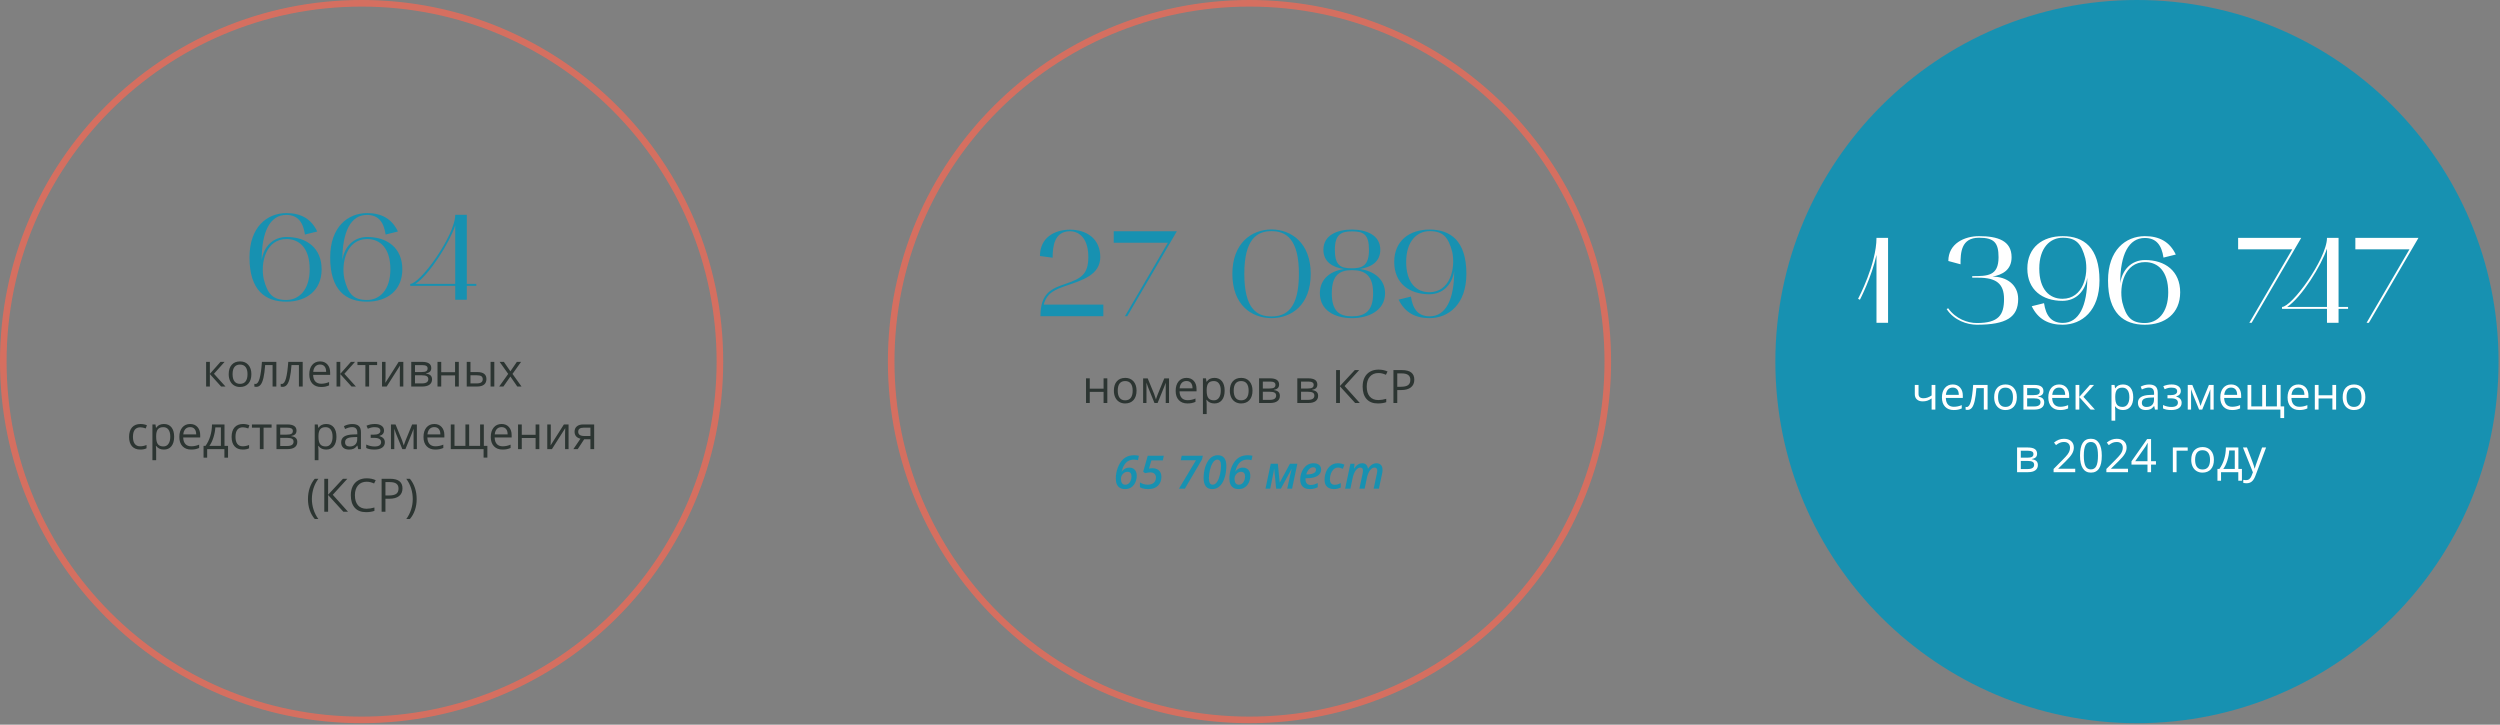 <?xml version="1.0" encoding="UTF-8"?> <svg xmlns="http://www.w3.org/2000/svg" width="759" height="220" viewBox="0 0 759 220" fill="none"><rect x="0" y="0" width="759" height="220" fill="#808080" stroke="none"/><circle cx="109.782" cy="109.782" r="108.782" stroke="#D56F60" stroke-width="2"></circle><path d="M86.917 91.592C80.553 91.592 75.743 88.151 75.743 78.161C75.743 68.911 81.071 64.73 86.917 64.693C91.32 64.693 94.465 66.395 96.315 70.28L92.578 71.205C92.023 67.431 90.395 65.248 86.917 65.248C82.033 65.248 79.443 70.243 79.443 78.975C80.035 74.979 82.773 71.945 86.991 71.945C93.059 71.945 97.647 75.275 97.647 81.75C97.647 88.225 92.985 91.592 86.917 91.592ZM86.991 72.574C80.775 72.574 78.999 79.678 80.072 84.747C81.219 89.261 82.847 91.074 86.917 91.074C90.728 91.074 94.021 88.077 94.021 81.75C94.021 75.349 90.913 72.574 86.991 72.574ZM111.415 91.592C105.051 91.592 100.241 88.151 100.241 78.161C100.241 68.911 105.569 64.73 111.415 64.693C115.818 64.693 118.963 66.395 120.813 70.28L117.076 71.205C116.521 67.431 114.893 65.248 111.415 65.248C106.531 65.248 103.941 70.243 103.941 78.975C104.533 74.979 107.271 71.945 111.489 71.945C117.557 71.945 122.145 75.275 122.145 81.75C122.145 88.225 117.483 91.592 111.415 91.592ZM111.489 72.574C105.273 72.574 103.497 79.678 104.57 84.747C105.717 89.261 107.345 91.074 111.415 91.074C115.226 91.074 118.519 88.077 118.519 81.75C118.519 75.349 115.411 72.574 111.489 72.574ZM138.207 86.782H124.554V86.19C125.96 86.19 129.327 82.749 132.509 78.05C135.247 74.017 138.207 68.504 138.207 65.211H141.722V86.19H144.608V86.782H141.722V91H138.207V86.782ZM126.108 86.19H138.207V68.467C136.542 73.499 130.548 83.23 126.108 86.19Z" fill="#1791B1"></path><path d="M66.947 109.86H68.191L64.958 113.477L68.458 117.353H67.132L63.714 113.559V117.353H62.579V109.86H63.714V113.504L66.947 109.86ZM76.319 113.6C76.319 114.821 76.012 115.776 75.397 116.464C74.781 117.147 73.931 117.489 72.847 117.489C72.177 117.489 71.582 117.332 71.062 117.018C70.543 116.703 70.142 116.252 69.859 115.664C69.577 115.076 69.436 114.388 69.436 113.6C69.436 112.378 69.741 111.428 70.352 110.749C70.962 110.065 71.81 109.724 72.894 109.724C73.943 109.724 74.774 110.072 75.39 110.77C76.009 111.467 76.319 112.41 76.319 113.6ZM70.611 113.6C70.611 114.557 70.803 115.286 71.186 115.787C71.568 116.288 72.131 116.539 72.874 116.539C73.617 116.539 74.18 116.291 74.562 115.794C74.95 115.293 75.144 114.561 75.144 113.6C75.144 112.647 74.95 111.925 74.562 111.433C74.18 110.936 73.612 110.688 72.86 110.688C72.118 110.688 71.557 110.931 71.179 111.419C70.8 111.907 70.611 112.633 70.611 113.6ZM83.9 117.353H82.752V110.831H80.503C80.38 112.453 80.209 113.741 79.99 114.693C79.772 115.646 79.487 116.343 79.136 116.785C78.789 117.227 78.347 117.448 77.81 117.448C77.564 117.448 77.368 117.421 77.222 117.366V116.525C77.322 116.553 77.436 116.566 77.564 116.566C78.088 116.566 78.505 116.013 78.814 114.905C79.124 113.798 79.359 112.116 79.519 109.86H83.9V117.353ZM91.898 117.353H90.75V110.831H88.501C88.378 112.453 88.207 113.741 87.988 114.693C87.769 115.646 87.485 116.343 87.134 116.785C86.787 117.227 86.345 117.448 85.808 117.448C85.561 117.448 85.366 117.421 85.22 117.366V116.525C85.32 116.553 85.434 116.566 85.561 116.566C86.086 116.566 86.503 116.013 86.812 114.905C87.122 113.798 87.357 112.116 87.517 109.86H91.898V117.353ZM97.477 117.489C96.369 117.489 95.494 117.152 94.852 116.478C94.213 115.803 93.894 114.867 93.894 113.668C93.894 112.46 94.191 111.501 94.783 110.79C95.38 110.079 96.18 109.724 97.183 109.724C98.121 109.724 98.864 110.034 99.411 110.653C99.958 111.269 100.231 112.082 100.231 113.094V113.812H95.07C95.093 114.691 95.314 115.359 95.733 115.814C96.157 116.27 96.752 116.498 97.518 116.498C98.324 116.498 99.122 116.329 99.91 115.992V117.004C99.509 117.177 99.129 117.3 98.769 117.373C98.413 117.451 97.982 117.489 97.477 117.489ZM97.169 110.674C96.567 110.674 96.087 110.87 95.727 111.262C95.371 111.654 95.162 112.196 95.098 112.889H99.015C99.015 112.173 98.855 111.626 98.536 111.248C98.217 110.865 97.761 110.674 97.169 110.674ZM106.541 109.86H107.785L104.552 113.477L108.052 117.353H106.726L103.308 113.559V117.353H102.173V109.86H103.308V113.504L106.541 109.86ZM114.498 110.831H112.064V117.353H110.93V110.831H108.523V109.86H114.498V110.831ZM117.048 109.86V114.611L117 115.855L116.979 116.245L121.033 109.86H122.448V117.353H121.389V112.772L121.409 111.87L121.443 110.981L117.396 117.353H115.981V109.86H117.048ZM130.932 111.74C130.932 112.228 130.79 112.599 130.508 112.854C130.23 113.105 129.838 113.274 129.332 113.36V113.422C129.97 113.508 130.435 113.695 130.727 113.982C131.023 114.27 131.171 114.666 131.171 115.172C131.171 115.869 130.913 116.407 130.398 116.785C129.888 117.163 129.141 117.353 128.156 117.353H124.854V109.86H128.143C130.002 109.86 130.932 110.487 130.932 111.74ZM130.036 115.097C130.036 114.691 129.881 114.397 129.571 114.215C129.266 114.028 128.758 113.935 128.047 113.935H125.989V116.402H128.074C129.382 116.402 130.036 115.967 130.036 115.097ZM129.824 111.85C129.824 111.485 129.683 111.228 129.4 111.077C129.122 110.922 128.699 110.845 128.129 110.845H125.989V112.957H127.91C128.612 112.957 129.106 112.87 129.394 112.697C129.681 112.524 129.824 112.242 129.824 111.85ZM133.96 109.86V112.998H138.157V109.86H139.292V117.353H138.157V113.976H133.96V117.353H132.825V109.86H133.96ZM142.833 112.957H144.877C145.829 112.957 146.534 113.135 146.989 113.49C147.45 113.841 147.68 114.368 147.68 115.069C147.68 115.821 147.436 116.391 146.948 116.778C146.465 117.161 145.752 117.353 144.809 117.353H141.698V109.86H142.833V112.957ZM150.072 117.353H148.938V109.86H150.072V117.353ZM142.833 113.935V116.402H144.754C145.957 116.402 146.559 115.981 146.559 115.138C146.559 114.718 146.42 114.413 146.142 114.222C145.864 114.03 145.39 113.935 144.72 113.935H142.833ZM154.29 113.518L151.686 109.86H152.978L154.953 112.731L156.922 109.86H158.2L155.596 113.518L158.337 117.353H157.052L154.953 114.317L152.834 117.353H151.549L154.29 113.518ZM42.598 136.489C41.513 136.489 40.672 136.157 40.075 135.491C39.483 134.821 39.187 133.876 39.187 132.654C39.187 131.401 39.487 130.433 40.089 129.749C40.695 129.065 41.556 128.724 42.673 128.724C43.033 128.724 43.393 128.762 43.753 128.84C44.113 128.917 44.395 129.008 44.601 129.113L44.252 130.077C44.001 129.977 43.728 129.895 43.432 129.831C43.135 129.763 42.873 129.729 42.645 129.729C41.123 129.729 40.362 130.699 40.362 132.641C40.362 133.561 40.547 134.268 40.916 134.76C41.29 135.252 41.841 135.498 42.57 135.498C43.195 135.498 43.835 135.364 44.491 135.095V136.1C43.99 136.359 43.359 136.489 42.598 136.489ZM49.762 136.489C49.274 136.489 48.828 136.4 48.422 136.223C48.021 136.04 47.684 135.762 47.41 135.389H47.328C47.383 135.826 47.41 136.241 47.41 136.633V139.716H46.275V128.86H47.198L47.355 129.886H47.41C47.702 129.476 48.041 129.179 48.429 128.997C48.816 128.815 49.26 128.724 49.762 128.724C50.755 128.724 51.521 129.063 52.059 129.742C52.601 130.421 52.872 131.374 52.872 132.6C52.872 133.83 52.596 134.787 52.045 135.471C51.498 136.15 50.737 136.489 49.762 136.489ZM49.598 129.688C48.832 129.688 48.278 129.899 47.937 130.323C47.595 130.747 47.419 131.422 47.41 132.347V132.6C47.41 133.652 47.586 134.407 47.937 134.862C48.287 135.313 48.85 135.539 49.625 135.539C50.272 135.539 50.778 135.277 51.143 134.753C51.512 134.229 51.696 133.507 51.696 132.586C51.696 131.652 51.512 130.936 51.143 130.439C50.778 129.938 50.263 129.688 49.598 129.688ZM58.026 136.489C56.919 136.489 56.044 136.152 55.401 135.478C54.763 134.803 54.444 133.867 54.444 132.668C54.444 131.46 54.741 130.501 55.333 129.79C55.93 129.079 56.73 128.724 57.732 128.724C58.671 128.724 59.414 129.034 59.961 129.653C60.508 130.269 60.781 131.082 60.781 132.094V132.812H55.62C55.643 133.691 55.864 134.359 56.283 134.814C56.707 135.27 57.302 135.498 58.067 135.498C58.874 135.498 59.672 135.329 60.46 134.992V136.004C60.059 136.177 59.678 136.3 59.318 136.373C58.963 136.451 58.532 136.489 58.026 136.489ZM57.719 129.674C57.117 129.674 56.636 129.87 56.276 130.262C55.921 130.654 55.711 131.196 55.648 131.889H59.565C59.565 131.173 59.405 130.626 59.086 130.248C58.767 129.865 58.311 129.674 57.719 129.674ZM69.231 138.943H68.13V136.353H62.894V138.943H61.8V135.375H62.388C62.998 134.546 63.477 133.573 63.823 132.456C64.17 131.34 64.35 130.141 64.363 128.86H68.157V135.375H69.231V138.943ZM67.064 135.375V129.756H65.382C65.323 130.768 65.127 131.793 64.794 132.832C64.466 133.867 64.056 134.714 63.563 135.375H67.064ZM73.728 136.489C72.644 136.489 71.803 136.157 71.206 135.491C70.614 134.821 70.317 133.876 70.317 132.654C70.317 131.401 70.618 130.433 71.22 129.749C71.826 129.065 72.687 128.724 73.804 128.724C74.164 128.724 74.524 128.762 74.884 128.84C75.244 128.917 75.526 129.008 75.731 129.113L75.383 130.077C75.132 129.977 74.859 129.895 74.562 129.831C74.266 129.763 74.004 129.729 73.776 129.729C72.254 129.729 71.493 130.699 71.493 132.641C71.493 133.561 71.678 134.268 72.047 134.76C72.421 135.252 72.972 135.498 73.701 135.498C74.326 135.498 74.966 135.364 75.622 135.095V136.1C75.121 136.359 74.49 136.489 73.728 136.489ZM82.458 129.831H80.024V136.353H78.89V129.831H76.483V128.86H82.458V129.831ZM90.019 130.74C90.019 131.228 89.877 131.599 89.595 131.854C89.317 132.105 88.925 132.274 88.419 132.36V132.422C89.057 132.508 89.522 132.695 89.814 132.982C90.11 133.27 90.258 133.666 90.258 134.172C90.258 134.869 90 135.407 89.485 135.785C88.975 136.163 88.228 136.353 87.243 136.353H83.941V128.86H87.23C89.089 128.86 90.019 129.487 90.019 130.74ZM89.123 134.097C89.123 133.691 88.968 133.397 88.658 133.215C88.353 133.028 87.845 132.935 87.134 132.935H85.076V135.402H87.161C88.469 135.402 89.123 134.967 89.123 134.097ZM88.911 130.85C88.911 130.485 88.77 130.228 88.487 130.077C88.209 129.922 87.785 129.845 87.216 129.845H85.076V131.957H86.997C87.699 131.957 88.193 131.87 88.481 131.697C88.768 131.524 88.911 131.242 88.911 130.85ZM99.035 136.489C98.547 136.489 98.101 136.4 97.695 136.223C97.294 136.04 96.957 135.762 96.684 135.389H96.602C96.656 135.826 96.684 136.241 96.684 136.633V139.716H95.549V128.86H96.472L96.629 129.886H96.684C96.975 129.476 97.315 129.179 97.702 128.997C98.09 128.815 98.534 128.724 99.035 128.724C100.029 128.724 100.794 129.063 101.332 129.742C101.874 130.421 102.146 131.374 102.146 132.6C102.146 133.83 101.87 134.787 101.318 135.471C100.771 136.15 100.01 136.489 99.035 136.489ZM98.871 129.688C98.106 129.688 97.552 129.899 97.21 130.323C96.868 130.747 96.693 131.422 96.684 132.347V132.6C96.684 133.652 96.859 134.407 97.21 134.862C97.561 135.313 98.124 135.539 98.898 135.539C99.546 135.539 100.051 135.277 100.416 134.753C100.785 134.229 100.97 133.507 100.97 132.586C100.97 131.652 100.785 130.936 100.416 130.439C100.051 129.938 99.537 129.688 98.871 129.688ZM108.742 136.353L108.517 135.286H108.462C108.088 135.756 107.715 136.075 107.341 136.243C106.972 136.407 106.509 136.489 105.953 136.489C105.21 136.489 104.627 136.298 104.203 135.915C103.784 135.532 103.574 134.988 103.574 134.281C103.574 132.768 104.784 131.975 107.204 131.902L108.476 131.861V131.396C108.476 130.809 108.348 130.376 108.093 130.098C107.842 129.815 107.439 129.674 106.883 129.674C106.258 129.674 105.552 129.865 104.764 130.248L104.415 129.38C104.784 129.179 105.188 129.022 105.625 128.908C106.067 128.794 106.509 128.737 106.951 128.737C107.844 128.737 108.505 128.936 108.934 129.332C109.367 129.729 109.583 130.364 109.583 131.239V136.353H108.742ZM106.179 135.553C106.885 135.553 107.439 135.359 107.84 134.972C108.245 134.584 108.448 134.042 108.448 133.345V132.668L107.313 132.716C106.411 132.748 105.759 132.889 105.358 133.14C104.962 133.386 104.764 133.771 104.764 134.295C104.764 134.705 104.887 135.017 105.133 135.231C105.383 135.446 105.732 135.553 106.179 135.553ZM113.356 131.971C114.774 131.971 115.482 131.579 115.482 130.795C115.482 130.057 114.908 129.688 113.76 129.688C113.409 129.688 113.09 129.719 112.803 129.783C112.516 129.847 112.14 129.975 111.675 130.166L111.271 129.243C112.046 128.897 112.892 128.724 113.808 128.724C114.669 128.724 115.348 128.901 115.845 129.257C116.341 129.608 116.59 130.089 116.59 130.699C116.59 131.538 116.123 132.087 115.188 132.347V132.401C115.763 132.57 116.182 132.812 116.446 133.126C116.711 133.436 116.843 133.826 116.843 134.295C116.843 134.988 116.562 135.528 116.002 135.915C115.446 136.298 114.676 136.489 113.691 136.489C112.611 136.489 111.777 136.327 111.189 136.004V134.965C112.023 135.357 112.867 135.553 113.719 135.553C114.375 135.553 114.869 135.441 115.202 135.218C115.539 134.99 115.708 134.664 115.708 134.24C115.708 133.37 114.999 132.935 113.582 132.935H112.543V131.971H113.356ZM122.585 135.259L122.797 134.623L123.091 133.816L125.121 128.874H126.563V136.353H125.559V130.166L125.422 130.562L125.025 131.608L123.091 136.353H122.141L120.206 131.595C119.965 130.984 119.798 130.508 119.707 130.166V136.353H118.695V128.874H120.083L122.045 133.625C122.241 134.126 122.421 134.671 122.585 135.259ZM132.155 136.489C131.048 136.489 130.173 136.152 129.53 135.478C128.892 134.803 128.573 133.867 128.573 132.668C128.573 131.46 128.869 130.501 129.462 129.79C130.059 129.079 130.859 128.724 131.861 128.724C132.8 128.724 133.543 129.034 134.09 129.653C134.637 130.269 134.91 131.082 134.91 132.094V132.812H129.749C129.772 133.691 129.993 134.359 130.412 134.814C130.836 135.27 131.431 135.498 132.196 135.498C133.003 135.498 133.8 135.329 134.589 134.992V136.004C134.188 136.177 133.807 136.3 133.447 136.373C133.092 136.451 132.661 136.489 132.155 136.489ZM131.848 129.674C131.246 129.674 130.765 129.87 130.405 130.262C130.05 130.654 129.84 131.196 129.776 131.889H133.693C133.693 131.173 133.534 130.626 133.215 130.248C132.896 129.865 132.44 129.674 131.848 129.674ZM142.437 135.375H145.759V128.874H146.894V135.375H147.967V138.93H146.818V136.353H136.852V128.874H137.986V135.375H141.302V128.874H142.437V135.375ZM152.581 136.489C151.474 136.489 150.599 136.152 149.956 135.478C149.318 134.803 148.999 133.867 148.999 132.668C148.999 131.46 149.295 130.501 149.888 129.79C150.485 129.079 151.285 128.724 152.287 128.724C153.226 128.724 153.969 129.034 154.516 129.653C155.062 130.269 155.336 131.082 155.336 132.094V132.812H150.175C150.198 133.691 150.419 134.359 150.838 134.814C151.262 135.27 151.856 135.498 152.622 135.498C153.429 135.498 154.226 135.329 155.015 134.992V136.004C154.614 136.177 154.233 136.3 153.873 136.373C153.518 136.451 153.087 136.489 152.581 136.489ZM152.273 129.674C151.672 129.674 151.191 129.87 150.831 130.262C150.476 130.654 150.266 131.196 150.202 131.889H154.119C154.119 131.173 153.96 130.626 153.641 130.248C153.322 129.865 152.866 129.674 152.273 129.674ZM158.412 128.86V131.998H162.609V128.86H163.744V136.353H162.609V132.976H158.412V136.353H157.277V128.86H158.412ZM167.217 128.86V133.611L167.169 134.855L167.148 135.245L171.202 128.86H172.617V136.353H171.558V131.772L171.578 130.87L171.612 129.981L167.565 136.353H166.15V128.86H167.217ZM175.399 136.353H174.073L176.227 133.188C175.648 133.06 175.203 132.814 174.894 132.449C174.588 132.08 174.436 131.618 174.436 131.062C174.436 130.378 174.666 129.84 175.126 129.448C175.586 129.056 176.229 128.86 177.054 128.86H180.39V136.353H179.255V133.358H177.361L175.399 136.353ZM175.543 131.075C175.543 131.941 176.172 132.374 177.43 132.374H179.255V129.845H177.197C176.094 129.845 175.543 130.255 175.543 131.075ZM93.498 151.518C93.498 150.31 93.674 149.18 94.024 148.127C94.38 147.074 94.89 146.151 95.556 145.358H96.663C96.007 146.238 95.512 147.204 95.18 148.257C94.852 149.31 94.688 150.392 94.688 151.504C94.688 152.598 94.856 153.666 95.193 154.71C95.531 155.754 96.016 156.706 96.649 157.567H95.556C94.886 156.793 94.375 155.888 94.024 154.854C93.674 153.819 93.498 152.707 93.498 151.518ZM105.646 155.353H104.237L99.616 150.287V155.353H98.454V145.358H99.616V150.198L104.121 145.358H105.454L101.031 150.212L105.646 155.353ZM111.306 146.254C110.207 146.254 109.339 146.621 108.701 147.354C108.068 148.084 107.751 149.084 107.751 150.355C107.751 151.663 108.056 152.675 108.667 153.391C109.282 154.102 110.157 154.457 111.292 154.457C111.989 154.457 112.785 154.332 113.678 154.081V155.1C112.985 155.359 112.131 155.489 111.114 155.489C109.642 155.489 108.505 155.043 107.703 154.149C106.906 153.256 106.507 151.987 106.507 150.342C106.507 149.312 106.698 148.41 107.081 147.635C107.468 146.86 108.024 146.263 108.749 145.844C109.478 145.424 110.335 145.215 111.319 145.215C112.368 145.215 113.284 145.406 114.067 145.789L113.575 146.787C112.819 146.432 112.062 146.254 111.306 146.254ZM122.195 148.271C122.195 149.282 121.849 150.062 121.156 150.608C120.468 151.151 119.481 151.422 118.196 151.422H117.021V155.353H115.858V145.358H118.449C120.947 145.358 122.195 146.329 122.195 148.271ZM117.021 150.424H118.066C119.096 150.424 119.841 150.257 120.302 149.925C120.762 149.592 120.992 149.059 120.992 148.325C120.992 147.664 120.776 147.172 120.343 146.849C119.91 146.525 119.235 146.363 118.319 146.363H117.021V150.424ZM126.502 151.518C126.502 152.716 126.324 153.833 125.969 154.867C125.618 155.902 125.11 156.802 124.444 157.567H123.351C123.984 156.711 124.469 155.76 124.807 154.717C125.144 153.669 125.312 152.598 125.312 151.504C125.312 150.392 125.146 149.31 124.813 148.257C124.485 147.204 123.993 146.238 123.337 145.358H124.444C125.114 146.156 125.625 147.083 125.976 148.141C126.326 149.193 126.502 150.319 126.502 151.518Z" fill="#2C3532"></path><circle cx="379.345" cy="109.782" r="108.782" stroke="#D56F60" stroke-width="2"></circle><path d="M315.729 77.722C315.729 72.024 320.317 69.73 324.831 69.73C329.974 69.73 334.044 72.542 334.044 78.055C334.044 83.568 328.235 85.159 323.906 86.676C320.502 87.86 317.838 88.785 316.876 92.485H334.969V96H315.877C315.877 88.822 319.318 87.601 323.721 86.084C328.124 84.567 330.418 83.346 330.418 78.055C330.418 72.616 327.865 70.211 324.831 70.211C320.132 70.211 319.577 74.725 319.577 78.24L315.729 77.722ZM357.293 70.211L342.234 96H341.531L354.555 73.689H338.127V70.211H357.293ZM374.147 83.124C374.147 73.874 379.919 69.693 386.024 69.656C392.166 69.693 397.938 73.874 397.938 83.124C397.938 92.559 392.166 96.555 386.024 96.592C379.919 96.555 374.147 92.559 374.147 83.124ZM386.024 70.174C381.621 70.174 377.773 72.579 377.773 83.124C377.773 93.817 381.621 96.074 386.024 96.074C390.464 96.074 394.349 93.743 394.349 83.124C394.349 72.579 390.464 70.174 386.024 70.174ZM400.709 89.044C400.709 84.715 403.854 82.31 407.998 81.681C404.594 81.163 401.782 79.498 401.782 75.835C401.782 71.358 406.037 69.693 410.44 69.693C414.806 69.693 419.061 71.358 419.061 75.835C419.061 79.498 416.249 81.163 412.882 81.644C417.1 82.31 420.504 84.715 420.504 89.044C420.504 94.15 415.694 96.592 410.44 96.592C405.149 96.592 400.709 94.15 400.709 89.044ZM404.335 89.044C404.335 94.409 406.555 96.037 410.44 96.037C414.436 96.037 416.878 94.409 416.878 89.044C416.878 83.642 414.436 82.014 410.44 82.014C406.555 82.014 404.335 83.642 404.335 89.044ZM405.26 75.835C405.26 80.608 406.999 81.459 410.44 81.459C413.659 81.459 415.62 80.608 415.62 75.835C415.62 71.099 413.918 70.248 410.44 70.248C407.258 70.248 405.26 71.099 405.26 75.835ZM423.288 79.535C423.288 73.06 427.95 69.693 434.018 69.693C440.382 69.693 445.192 73.134 445.192 83.124C445.192 92.337 439.864 96.555 434.018 96.592C429.652 96.592 426.507 94.853 424.62 90.968L428.357 90.043C428.912 93.817 430.54 96.037 434.055 96.037C438.902 96.037 441.492 91.005 441.492 82.31C440.9 86.269 438.162 89.34 433.944 89.34C427.876 89.34 423.288 86.01 423.288 79.535ZM426.914 79.535C426.914 85.936 430.059 88.711 433.944 88.711C440.197 88.711 441.973 81.57 440.9 76.501C439.716 71.987 438.125 70.174 434.018 70.174C430.207 70.174 426.914 73.208 426.914 79.535Z" fill="#1791B1"></path><path d="M330.851 114.86V117.998H335.048V114.86H336.183V122.353H335.048V118.976H330.851V122.353H329.716V114.86H330.851ZM345.056 118.6C345.056 119.821 344.748 120.776 344.133 121.464C343.518 122.147 342.668 122.489 341.583 122.489C340.913 122.489 340.319 122.332 339.799 122.018C339.28 121.703 338.878 121.252 338.596 120.664C338.313 120.076 338.172 119.388 338.172 118.6C338.172 117.378 338.477 116.428 339.088 115.749C339.699 115.065 340.546 114.724 341.631 114.724C342.679 114.724 343.511 115.072 344.126 115.77C344.746 116.467 345.056 117.41 345.056 118.6ZM339.348 118.6C339.348 119.557 339.539 120.286 339.922 120.787C340.305 121.288 340.868 121.539 341.611 121.539C342.353 121.539 342.916 121.291 343.299 120.794C343.686 120.293 343.88 119.561 343.88 118.6C343.88 117.647 343.686 116.925 343.299 116.433C342.916 115.936 342.349 115.688 341.597 115.688C340.854 115.688 340.294 115.931 339.915 116.419C339.537 116.907 339.348 117.633 339.348 118.6ZM350.942 121.259L351.154 120.623L351.447 119.816L353.478 114.874H354.92V122.353H353.915V116.166L353.779 116.562L353.382 117.608L351.447 122.353H350.497L348.563 117.595C348.321 116.984 348.155 116.508 348.064 116.166V122.353H347.052V114.874H348.44L350.402 119.625C350.598 120.126 350.778 120.671 350.942 121.259ZM360.512 122.489C359.405 122.489 358.53 122.152 357.887 121.478C357.249 120.803 356.93 119.867 356.93 118.668C356.93 117.46 357.226 116.501 357.819 115.79C358.416 115.079 359.215 114.724 360.218 114.724C361.157 114.724 361.9 115.034 362.447 115.653C362.993 116.269 363.267 117.082 363.267 118.094V118.812H358.106C358.128 119.691 358.349 120.359 358.769 120.814C359.193 121.27 359.787 121.498 360.553 121.498C361.36 121.498 362.157 121.329 362.946 120.992V122.004C362.544 122.177 362.164 122.3 361.804 122.373C361.448 122.451 361.018 122.489 360.512 122.489ZM360.204 115.674C359.603 115.674 359.122 115.87 358.762 116.262C358.406 116.654 358.197 117.196 358.133 117.889H362.05C362.05 117.173 361.891 116.626 361.572 116.248C361.252 115.865 360.797 115.674 360.204 115.674ZM368.695 122.489C368.207 122.489 367.76 122.4 367.355 122.223C366.954 122.04 366.616 121.762 366.343 121.389H366.261C366.316 121.826 366.343 122.241 366.343 122.633V125.716H365.208V114.86H366.131L366.288 115.886H366.343C366.635 115.476 366.974 115.179 367.362 114.997C367.749 114.815 368.193 114.724 368.695 114.724C369.688 114.724 370.454 115.063 370.991 115.742C371.534 116.421 371.805 117.374 371.805 118.6C371.805 119.83 371.529 120.787 370.978 121.471C370.431 122.15 369.67 122.489 368.695 122.489ZM368.53 115.688C367.765 115.688 367.211 115.899 366.869 116.323C366.528 116.747 366.352 117.422 366.343 118.347V118.6C366.343 119.652 366.518 120.407 366.869 120.862C367.22 121.313 367.783 121.539 368.558 121.539C369.205 121.539 369.711 121.277 370.075 120.753C370.445 120.229 370.629 119.507 370.629 118.586C370.629 117.652 370.445 116.936 370.075 116.439C369.711 115.938 369.196 115.688 368.53 115.688ZM380.261 118.6C380.261 119.821 379.953 120.776 379.338 121.464C378.723 122.147 377.873 122.489 376.788 122.489C376.118 122.489 375.524 122.332 375.004 122.018C374.485 121.703 374.084 121.252 373.801 120.664C373.518 120.076 373.377 119.388 373.377 118.6C373.377 117.378 373.683 116.428 374.293 115.749C374.904 115.065 375.752 114.724 376.836 114.724C377.884 114.724 378.716 115.072 379.331 115.77C379.951 116.467 380.261 117.41 380.261 118.6ZM374.553 118.6C374.553 119.557 374.744 120.286 375.127 120.787C375.51 121.288 376.073 121.539 376.816 121.539C377.558 121.539 378.121 121.291 378.504 120.794C378.891 120.293 379.085 119.561 379.085 118.6C379.085 117.647 378.891 116.925 378.504 116.433C378.121 115.936 377.554 115.688 376.802 115.688C376.059 115.688 375.499 115.931 375.12 116.419C374.742 116.907 374.553 117.633 374.553 118.6ZM388.334 116.74C388.334 117.228 388.193 117.599 387.91 117.854C387.632 118.105 387.24 118.274 386.735 118.36V118.422C387.373 118.508 387.837 118.695 388.129 118.982C388.425 119.27 388.573 119.666 388.573 120.172C388.573 120.869 388.316 121.407 387.801 121.785C387.291 122.163 386.543 122.353 385.559 122.353H382.257V114.86H385.545C387.405 114.86 388.334 115.487 388.334 116.74ZM387.439 120.097C387.439 119.691 387.284 119.397 386.974 119.215C386.669 119.028 386.16 118.935 385.449 118.935H383.392V121.402H385.477C386.785 121.402 387.439 120.967 387.439 120.097ZM387.227 116.85C387.227 116.485 387.086 116.228 386.803 116.077C386.525 115.922 386.101 115.845 385.531 115.845H383.392V117.957H385.313C386.015 117.957 386.509 117.87 386.796 117.697C387.083 117.524 387.227 117.242 387.227 116.85ZM399.942 116.74C399.942 117.228 399.8 117.599 399.518 117.854C399.24 118.105 398.848 118.274 398.342 118.36V118.422C398.98 118.508 399.445 118.695 399.737 118.982C400.033 119.27 400.181 119.666 400.181 120.172C400.181 120.869 399.923 121.407 399.408 121.785C398.898 122.163 398.151 122.353 397.166 122.353H393.864V114.86H397.153C399.012 114.86 399.942 115.487 399.942 116.74ZM399.046 120.097C399.046 119.691 398.891 119.397 398.581 119.215C398.276 119.028 397.768 118.935 397.057 118.935H394.999V121.402H397.084C398.392 121.402 399.046 120.967 399.046 120.097ZM398.834 116.85C398.834 116.485 398.693 116.228 398.41 116.077C398.132 115.922 397.709 115.845 397.139 115.845H394.999V117.957H396.92C397.622 117.957 398.116 117.87 398.404 117.697C398.691 117.524 398.834 117.242 398.834 116.85ZM412.834 122.353H411.426L406.805 117.287V122.353H405.643V112.358H406.805V117.198L411.31 112.358H412.643L408.22 117.212L412.834 122.353ZM418.494 113.254C417.396 113.254 416.528 113.621 415.89 114.354C415.256 115.084 414.94 116.084 414.94 117.355C414.94 118.663 415.245 119.675 415.856 120.391C416.471 121.102 417.346 121.457 418.481 121.457C419.178 121.457 419.973 121.332 420.866 121.081V122.1C420.174 122.359 419.319 122.489 418.303 122.489C416.831 122.489 415.694 122.043 414.892 121.149C414.094 120.256 413.696 118.987 413.696 117.342C413.696 116.312 413.887 115.41 414.27 114.635C414.657 113.86 415.213 113.263 415.938 112.844C416.667 112.424 417.524 112.215 418.508 112.215C419.556 112.215 420.472 112.406 421.256 112.789L420.764 113.787C420.007 113.432 419.251 113.254 418.494 113.254ZM429.384 115.271C429.384 116.282 429.038 117.062 428.345 117.608C427.657 118.151 426.67 118.422 425.385 118.422H424.209V122.353H423.047V112.358H425.638C428.135 112.358 429.384 113.329 429.384 115.271ZM424.209 117.424H425.255C426.285 117.424 427.03 117.257 427.49 116.925C427.951 116.592 428.181 116.059 428.181 115.325C428.181 114.664 427.964 114.172 427.531 113.849C427.099 113.525 426.424 113.363 425.508 113.363H424.209V117.424Z" fill="#2C3532"></path><path d="M341.533 148.489C340.945 148.489 340.443 148.368 340.029 148.127C339.614 147.881 339.297 147.521 339.078 147.047C338.864 146.568 338.757 145.98 338.757 145.283C338.757 144.768 338.803 144.242 338.894 143.704C338.99 143.162 339.129 142.631 339.311 142.111C339.498 141.587 339.728 141.1 340.001 140.648C340.275 140.193 340.589 139.796 340.945 139.459C341.232 139.186 341.546 138.955 341.888 138.769C342.23 138.582 342.606 138.443 343.016 138.352C343.431 138.256 343.882 138.208 344.37 138.208C344.634 138.208 344.889 138.224 345.135 138.256C345.386 138.288 345.598 138.329 345.771 138.379L345.484 139.712C345.32 139.662 345.131 139.621 344.916 139.589C344.707 139.557 344.481 139.541 344.24 139.541C343.629 139.541 343.084 139.669 342.606 139.924C342.127 140.179 341.715 140.571 341.369 141.1C341.027 141.628 340.751 142.31 340.541 143.144H340.596C340.76 142.916 340.954 142.713 341.177 142.535C341.4 142.357 341.651 142.218 341.929 142.118C342.212 142.018 342.519 141.968 342.852 141.968C343.545 141.968 344.094 142.184 344.499 142.617C344.91 143.05 345.115 143.672 345.115 144.483C345.115 144.921 345.049 145.374 344.916 145.844C344.784 146.309 344.577 146.742 344.294 147.143C344.012 147.544 343.643 147.869 343.187 148.12C342.736 148.366 342.184 148.489 341.533 148.489ZM341.635 147.163C341.94 147.163 342.209 147.092 342.442 146.951C342.679 146.805 342.877 146.612 343.037 146.37C343.196 146.124 343.317 145.851 343.399 145.55C343.481 145.244 343.522 144.932 343.522 144.613C343.522 144.18 343.419 143.843 343.214 143.602C343.009 143.36 342.702 143.239 342.291 143.239C341.977 143.239 341.69 143.314 341.43 143.465C341.175 143.615 340.961 143.8 340.787 144.019C340.614 144.237 340.498 144.451 340.439 144.661C340.412 144.743 340.389 144.83 340.37 144.921C340.357 145.012 340.345 145.105 340.336 145.201C340.332 145.297 340.329 145.393 340.329 145.488C340.329 145.712 340.355 145.926 340.405 146.131C340.455 146.331 340.532 146.509 340.637 146.664C340.746 146.819 340.883 146.942 341.047 147.033C341.211 147.12 341.407 147.163 341.635 147.163ZM348.526 148.489C348.198 148.489 347.883 148.466 347.582 148.421C347.286 148.375 347.01 148.312 346.755 148.229C346.5 148.147 346.274 148.049 346.078 147.936V146.466C346.411 146.666 346.778 146.83 347.179 146.958C347.58 147.086 347.997 147.149 348.43 147.149C348.881 147.149 349.266 147.092 349.585 146.979C349.904 146.86 350.164 146.701 350.365 146.5C350.565 146.295 350.711 146.062 350.802 145.803C350.898 145.543 350.946 145.272 350.946 144.989C350.946 144.524 350.804 144.146 350.522 143.854C350.244 143.563 349.811 143.417 349.223 143.417C348.936 143.417 348.665 143.442 348.41 143.492C348.154 143.538 347.908 143.592 347.671 143.656L347.07 143.205L348.457 138.358H353.331L353.037 139.773H349.565L348.82 142.275C348.961 142.243 349.12 142.214 349.298 142.187C349.476 142.159 349.676 142.146 349.9 142.146C350.428 142.146 350.896 142.248 351.301 142.453C351.707 142.654 352.023 142.95 352.251 143.342C352.484 143.734 352.6 144.219 352.6 144.798C352.6 145.276 352.523 145.737 352.368 146.179C352.217 146.616 351.98 147.01 351.657 147.361C351.333 147.708 350.912 147.983 350.392 148.188C349.877 148.389 349.255 148.489 348.526 148.489ZM357.932 148.353L363.093 139.746H358.472L358.766 138.358H365.164L364.939 139.466L359.73 148.353H357.932ZM368.036 148.489C367.161 148.489 366.504 148.2 366.067 147.621C365.634 147.042 365.417 146.217 365.417 145.146C365.417 144.609 365.454 144.066 365.527 143.52C365.6 142.973 365.711 142.439 365.862 141.92C366.017 141.4 366.21 140.917 366.443 140.471C366.68 140.02 366.955 139.625 367.27 139.288C367.589 138.946 367.949 138.68 368.35 138.488C368.756 138.297 369.204 138.201 369.697 138.201C370.125 138.201 370.501 138.267 370.825 138.399C371.153 138.532 371.426 138.732 371.645 139.001C371.868 139.27 372.035 139.605 372.144 140.006C372.258 140.407 372.315 140.874 372.315 141.407C372.315 141.981 372.278 142.556 372.205 143.13C372.133 143.7 372.021 144.249 371.87 144.777C371.725 145.306 371.536 145.796 371.303 146.247C371.075 146.694 370.802 147.086 370.483 147.423C370.168 147.756 369.806 148.018 369.396 148.209C368.99 148.396 368.537 148.489 368.036 148.489ZM368.186 147.149C368.459 147.149 368.71 147.065 368.938 146.896C369.166 146.728 369.371 146.498 369.553 146.206C369.74 145.91 369.904 145.57 370.045 145.188C370.187 144.8 370.305 144.392 370.401 143.964C370.501 143.531 370.574 143.093 370.62 142.651C370.67 142.205 370.695 141.774 370.695 141.359C370.695 140.758 370.601 140.304 370.414 139.999C370.232 139.694 369.952 139.541 369.574 139.541C369.3 139.541 369.047 139.63 368.815 139.808C368.582 139.981 368.37 140.22 368.179 140.525C367.992 140.826 367.826 141.168 367.68 141.551C367.539 141.934 367.418 142.335 367.318 142.754C367.222 143.173 367.149 143.59 367.099 144.005C367.049 144.42 367.024 144.807 367.024 145.167C367.024 145.81 367.115 146.302 367.297 146.644C367.48 146.981 367.776 147.149 368.186 147.149ZM376.013 148.489C375.425 148.489 374.924 148.368 374.509 148.127C374.094 147.881 373.778 147.521 373.559 147.047C373.345 146.568 373.238 145.98 373.238 145.283C373.238 144.768 373.283 144.242 373.374 143.704C373.47 143.162 373.609 142.631 373.791 142.111C373.978 141.587 374.208 141.1 374.482 140.648C374.755 140.193 375.07 139.796 375.425 139.459C375.712 139.186 376.027 138.955 376.369 138.769C376.71 138.582 377.086 138.443 377.496 138.352C377.911 138.256 378.362 138.208 378.85 138.208C379.114 138.208 379.37 138.224 379.616 138.256C379.866 138.288 380.078 138.329 380.251 138.379L379.964 139.712C379.8 139.662 379.611 139.621 379.397 139.589C379.187 139.557 378.962 139.541 378.72 139.541C378.109 139.541 377.565 139.669 377.086 139.924C376.608 140.179 376.195 140.571 375.849 141.1C375.507 141.628 375.231 142.31 375.022 143.144H375.077C375.241 142.916 375.434 142.713 375.658 142.535C375.881 142.357 376.132 142.218 376.41 142.118C376.692 142.018 377 141.968 377.332 141.968C378.025 141.968 378.574 142.184 378.98 142.617C379.39 143.05 379.595 143.672 379.595 144.483C379.595 144.921 379.529 145.374 379.397 145.844C379.265 146.309 379.057 146.742 378.775 147.143C378.492 147.544 378.123 147.869 377.667 148.12C377.216 148.366 376.665 148.489 376.013 148.489ZM376.116 147.163C376.421 147.163 376.69 147.092 376.922 146.951C377.159 146.805 377.357 146.612 377.517 146.37C377.676 146.124 377.797 145.851 377.879 145.55C377.961 145.244 378.002 144.932 378.002 144.613C378.002 144.18 377.9 143.843 377.695 143.602C377.49 143.36 377.182 143.239 376.772 143.239C376.457 143.239 376.17 143.314 375.911 143.465C375.655 143.615 375.441 143.8 375.268 144.019C375.095 144.237 374.979 144.451 374.919 144.661C374.892 144.743 374.869 144.83 374.851 144.921C374.837 145.012 374.826 145.105 374.817 145.201C374.812 145.297 374.81 145.393 374.81 145.488C374.81 145.712 374.835 145.926 374.885 146.131C374.935 146.331 375.013 146.509 375.118 146.664C375.227 146.819 375.364 146.942 375.528 147.033C375.692 147.12 375.888 147.163 376.116 147.163ZM384.203 148.353L385.795 140.792H387.955L388.516 146.479H388.55L391.62 140.792H393.875L392.276 148.353H390.806L391.695 144.237C391.777 143.891 391.859 143.554 391.941 143.226C392.023 142.893 392.098 142.601 392.166 142.351H392.132L388.885 148.353H387.443L386.841 142.351H386.807C386.771 142.665 386.72 142.989 386.657 143.321C386.597 143.649 386.534 143.973 386.465 144.292L385.645 148.353H384.203ZM397.615 148.489C397.036 148.489 396.53 148.38 396.097 148.161C395.669 147.938 395.336 147.612 395.099 147.184C394.867 146.751 394.75 146.222 394.75 145.598C394.75 144.978 394.839 144.374 395.017 143.786C395.195 143.194 395.457 142.66 395.803 142.187C396.149 141.713 396.571 141.337 397.068 141.059C397.565 140.781 398.13 140.642 398.763 140.642C399.538 140.642 400.119 140.817 400.506 141.168C400.898 141.514 401.094 141.975 401.094 142.549C401.094 142.941 401.005 143.299 400.828 143.622C400.65 143.946 400.379 144.226 400.014 144.463C399.654 144.695 399.196 144.875 398.64 145.003C398.089 145.131 397.439 145.194 396.692 145.194H396.384C396.38 145.263 396.375 145.333 396.37 145.406C396.366 145.475 396.364 145.543 396.364 145.611C396.364 146.117 396.496 146.516 396.76 146.808C397.024 147.095 397.41 147.238 397.915 147.238C398.298 147.238 398.651 147.19 398.975 147.095C399.299 146.999 399.661 146.855 400.062 146.664V147.929C399.693 148.106 399.319 148.245 398.941 148.346C398.563 148.441 398.12 148.489 397.615 148.489ZM396.582 144.032H396.815C397.371 144.032 397.854 143.98 398.264 143.875C398.674 143.766 398.991 143.606 399.214 143.396C399.438 143.182 399.549 142.923 399.549 142.617C399.549 142.38 399.474 142.196 399.324 142.063C399.178 141.927 398.959 141.858 398.667 141.858C398.38 141.858 398.098 141.947 397.82 142.125C397.542 142.298 397.293 142.549 397.075 142.877C396.856 143.201 396.692 143.586 396.582 144.032ZM404.95 148.489C404.407 148.489 403.924 148.389 403.5 148.188C403.077 147.988 402.744 147.68 402.502 147.266C402.261 146.851 402.14 146.322 402.14 145.68C402.14 145.137 402.197 144.618 402.311 144.121C402.429 143.62 402.6 143.16 402.824 142.74C403.047 142.316 403.32 141.95 403.644 141.64C403.967 141.325 404.337 141.081 404.751 140.908C405.166 140.73 405.624 140.642 406.125 140.642C406.517 140.642 406.884 140.68 407.226 140.758C407.568 140.831 407.882 140.933 408.169 141.065L407.691 142.33C407.472 142.23 407.237 142.143 406.987 142.07C406.741 141.993 406.469 141.954 406.173 141.954C405.804 141.954 405.471 142.054 405.175 142.255C404.879 142.451 404.626 142.722 404.416 143.068C404.207 143.41 404.045 143.798 403.931 144.23C403.822 144.663 403.767 145.117 403.767 145.591C403.767 145.928 403.824 146.215 403.938 146.452C404.052 146.689 404.216 146.871 404.43 146.999C404.649 147.122 404.911 147.184 405.216 147.184C405.553 147.184 405.87 147.136 406.166 147.04C406.463 146.94 406.759 146.817 407.055 146.671V147.997C406.773 148.147 406.458 148.266 406.112 148.353C405.765 148.444 405.378 148.489 404.95 148.489ZM408.381 148.353L409.988 140.785H411.239L411.075 142.214H411.143C411.321 141.945 411.526 141.692 411.758 141.455C411.995 141.214 412.262 141.018 412.558 140.867C412.859 140.717 413.196 140.642 413.57 140.642C414.098 140.642 414.502 140.787 414.78 141.079C415.062 141.371 415.238 141.77 415.306 142.275H415.361C415.548 141.984 415.764 141.715 416.01 141.469C416.261 141.223 416.541 141.024 416.851 140.874C417.165 140.719 417.507 140.642 417.876 140.642C418.487 140.642 418.95 140.819 419.264 141.175C419.578 141.53 419.736 142.027 419.736 142.665C419.736 142.856 419.722 143.052 419.695 143.253C419.672 143.453 419.635 143.661 419.585 143.875L418.642 148.353H417.042L418.02 143.759C418.056 143.581 418.084 143.422 418.102 143.28C418.125 143.134 418.136 142.998 418.136 142.87C418.136 142.574 418.065 142.348 417.924 142.193C417.787 142.034 417.578 141.954 417.295 141.954C417.058 141.954 416.824 142.025 416.591 142.166C416.363 142.307 416.147 142.512 415.942 142.781C415.737 143.05 415.554 143.376 415.395 143.759C415.235 144.137 415.106 144.565 415.005 145.044L414.308 148.353H412.715L413.679 143.772C413.72 143.59 413.75 143.426 413.768 143.28C413.786 143.134 413.795 143.007 413.795 142.897C413.795 142.592 413.729 142.36 413.597 142.2C413.469 142.036 413.264 141.954 412.982 141.954C412.745 141.954 412.51 142.025 412.278 142.166C412.045 142.307 411.827 142.515 411.621 142.788C411.416 143.062 411.232 143.394 411.068 143.786C410.904 144.174 410.769 144.618 410.664 145.119L409.981 148.353H408.381Z" fill="#1791B1"></path><circle cx="648.782" cy="109.782" r="109.782" fill="#1791B1"></circle><path d="M564.669 91.007L564.114 90.711C564.188 90.6 569.701 80.129 569.701 72.211H573.216V98H569.701V77.391C568.221 84.199 564.706 90.896 564.669 91.007ZM590.997 93.819L591.478 93.597C593.772 96.816 597.361 98.074 600.173 98.074C606.833 98.074 608.424 95.595 608.424 90.785C608.424 86.123 606.056 84.31 600.654 84.31H598.767V83.829C603.392 83.829 606.759 83.829 606.759 78.094C606.759 73.691 605.427 72.174 600.839 72.174C595.363 72.174 595.215 76.725 595.215 80.24L591.515 79.241C591.515 73.95 596.399 71.693 600.839 71.693C606.5 71.693 610.718 73.062 610.718 78.094C610.718 81.979 607.906 83.422 604.909 83.977C609.275 83.977 612.716 86.493 612.716 90.785C612.716 96.298 609.127 98.592 600.173 98.592C597.287 98.592 593.217 97.297 590.997 93.819ZM615.499 81.535C615.499 75.06 620.161 71.693 626.229 71.693C632.593 71.693 637.403 75.134 637.403 85.124C637.403 94.337 632.075 98.555 626.229 98.592C621.863 98.592 618.718 96.853 616.831 92.968L620.568 92.043C621.123 95.817 622.751 98.037 626.266 98.037C631.113 98.037 633.703 93.005 633.703 84.31C633.111 88.269 630.373 91.34 626.155 91.34C620.087 91.34 615.499 88.01 615.499 81.535ZM619.125 81.535C619.125 87.936 622.27 90.711 626.155 90.711C632.408 90.711 634.184 83.57 633.111 78.501C631.927 73.987 630.336 72.174 626.229 72.174C622.418 72.174 619.125 75.208 619.125 81.535ZM651.171 98.592C644.807 98.592 639.997 95.151 639.997 85.161C639.997 75.911 645.325 71.73 651.171 71.693C655.574 71.693 658.719 73.395 660.569 77.28L656.832 78.205C656.277 74.431 654.649 72.248 651.171 72.248C646.287 72.248 643.697 77.243 643.697 85.975C644.289 81.979 647.027 78.945 651.245 78.945C657.313 78.945 661.901 82.275 661.901 88.75C661.901 95.225 657.239 98.592 651.171 98.592ZM651.245 79.574C645.029 79.574 643.253 86.678 644.326 91.747C645.473 96.261 647.101 98.074 651.171 98.074C654.982 98.074 658.275 95.077 658.275 88.75C658.275 82.349 655.167 79.574 651.245 79.574ZM698.661 72.211L683.602 98H682.899L695.923 75.689H679.495V72.211H698.661ZM706.472 93.782H692.819V93.19C694.225 93.19 697.592 89.749 700.774 85.05C703.512 81.017 706.472 75.504 706.472 72.211H709.987V93.19H712.873V93.782H709.987V98H706.472V93.782ZM694.373 93.19H706.472V75.467C704.807 80.499 698.813 90.23 694.373 93.19ZM734.251 72.211L719.192 98H718.489L731.513 75.689H715.085V72.211H734.251Z" fill="white"></path><path d="M582.469 116.86V119.595C582.469 120.47 582.968 120.907 583.966 120.907C584.38 120.907 584.777 120.843 585.155 120.716C585.533 120.588 585.962 120.372 586.44 120.066V116.86H587.575V124.353H586.44V120.962C585.962 121.29 585.517 121.522 585.107 121.659C584.702 121.791 584.241 121.857 583.726 121.857C582.979 121.857 582.393 121.661 581.97 121.27C581.546 120.878 581.334 120.347 581.334 119.677V116.86H582.469ZM593.153 124.489C592.046 124.489 591.171 124.152 590.528 123.478C589.89 122.803 589.571 121.867 589.571 120.668C589.571 119.46 589.867 118.501 590.46 117.79C591.057 117.079 591.857 116.724 592.859 116.724C593.798 116.724 594.541 117.034 595.088 117.653C595.635 118.269 595.908 119.082 595.908 120.094V120.812H590.747C590.77 121.691 590.991 122.359 591.41 122.814C591.834 123.27 592.429 123.498 593.194 123.498C594.001 123.498 594.798 123.329 595.587 122.992V124.004C595.186 124.177 594.805 124.3 594.445 124.373C594.09 124.451 593.659 124.489 593.153 124.489ZM592.846 117.674C592.244 117.674 591.763 117.87 591.403 118.262C591.048 118.654 590.838 119.196 590.774 119.889H594.691C594.691 119.173 594.532 118.626 594.213 118.248C593.894 117.865 593.438 117.674 592.846 117.674ZM603.434 124.353H602.286V117.831H600.037C599.914 119.453 599.743 120.741 599.524 121.693C599.306 122.646 599.021 123.343 598.67 123.785C598.323 124.227 597.881 124.448 597.344 124.448C597.098 124.448 596.902 124.421 596.756 124.366V123.525C596.856 123.553 596.97 123.566 597.098 123.566C597.622 123.566 598.039 123.013 598.349 121.905C598.658 120.798 598.893 119.116 599.053 116.86H603.434V124.353ZM612.314 120.6C612.314 121.821 612.007 122.776 611.392 123.464C610.776 124.147 609.926 124.489 608.842 124.489C608.172 124.489 607.577 124.332 607.058 124.018C606.538 123.703 606.137 123.252 605.854 122.664C605.572 122.076 605.431 121.388 605.431 120.6C605.431 119.378 605.736 118.428 606.347 117.749C606.957 117.065 607.805 116.724 608.89 116.724C609.938 116.724 610.769 117.072 611.385 117.77C612.004 118.467 612.314 119.41 612.314 120.6ZM606.606 120.6C606.606 121.557 606.798 122.286 607.181 122.787C607.563 123.288 608.126 123.539 608.869 123.539C609.612 123.539 610.175 123.291 610.558 122.794C610.945 122.293 611.139 121.561 611.139 120.6C611.139 119.647 610.945 118.925 610.558 118.433C610.175 117.936 609.607 117.688 608.855 117.688C608.113 117.688 607.552 117.931 607.174 118.419C606.795 118.907 606.606 119.633 606.606 120.6ZM620.388 118.74C620.388 119.228 620.246 119.599 619.964 119.854C619.686 120.105 619.294 120.274 618.788 120.36V120.422C619.426 120.508 619.891 120.695 620.183 120.982C620.479 121.27 620.627 121.666 620.627 122.172C620.627 122.869 620.369 123.407 619.854 123.785C619.344 124.163 618.597 124.353 617.612 124.353H614.31V116.86H617.599C619.458 116.86 620.388 117.487 620.388 118.74ZM619.492 122.097C619.492 121.691 619.337 121.397 619.027 121.215C618.722 121.028 618.214 120.935 617.503 120.935H615.445V123.402H617.53C618.838 123.402 619.492 122.967 619.492 122.097ZM619.28 118.85C619.28 118.485 619.139 118.228 618.856 118.077C618.578 117.922 618.155 117.845 617.585 117.845H615.445V119.957H617.366C618.068 119.957 618.562 119.87 618.85 119.697C619.137 119.524 619.28 119.242 619.28 118.85ZM625.446 124.489C624.339 124.489 623.464 124.152 622.821 123.478C622.183 122.803 621.864 121.867 621.864 120.668C621.864 119.46 622.16 118.501 622.753 117.79C623.35 117.079 624.15 116.724 625.152 116.724C626.091 116.724 626.834 117.034 627.381 117.653C627.928 118.269 628.201 119.082 628.201 120.094V120.812H623.04C623.063 121.691 623.284 122.359 623.703 122.814C624.127 123.27 624.722 123.498 625.487 123.498C626.294 123.498 627.091 123.329 627.88 122.992V124.004C627.479 124.177 627.098 124.3 626.738 124.373C626.383 124.451 625.952 124.489 625.446 124.489ZM625.139 117.674C624.537 117.674 624.056 117.87 623.696 118.262C623.341 118.654 623.131 119.196 623.067 119.889H626.984C626.984 119.173 626.825 118.626 626.506 118.248C626.187 117.865 625.731 117.674 625.139 117.674ZM634.511 116.86H635.755L632.521 120.477L636.021 124.353H634.695L631.277 120.559V124.353H630.142V116.86H631.277V120.504L634.511 116.86ZM644.539 124.489C644.051 124.489 643.605 124.4 643.199 124.223C642.798 124.04 642.461 123.762 642.187 123.389H642.105C642.16 123.826 642.187 124.241 642.187 124.633V127.716H641.053V116.86H641.976L642.133 117.886H642.187C642.479 117.476 642.819 117.179 643.206 116.997C643.593 116.815 644.038 116.724 644.539 116.724C645.532 116.724 646.298 117.063 646.836 117.742C647.378 118.421 647.649 119.374 647.649 120.6C647.649 121.83 647.374 122.787 646.822 123.471C646.275 124.15 645.514 124.489 644.539 124.489ZM644.375 117.688C643.609 117.688 643.056 117.899 642.714 118.323C642.372 118.747 642.197 119.422 642.187 120.347V120.6C642.187 121.652 642.363 122.407 642.714 122.862C643.065 123.313 643.628 123.539 644.402 123.539C645.049 123.539 645.555 123.277 645.92 122.753C646.289 122.229 646.474 121.507 646.474 120.586C646.474 119.652 646.289 118.936 645.92 118.439C645.555 117.938 645.04 117.688 644.375 117.688ZM654.246 124.353L654.02 123.286H653.966C653.592 123.756 653.218 124.075 652.845 124.243C652.476 124.407 652.013 124.489 651.457 124.489C650.714 124.489 650.131 124.298 649.707 123.915C649.288 123.532 649.078 122.988 649.078 122.281C649.078 120.768 650.288 119.975 652.708 119.902L653.979 119.861V119.396C653.979 118.809 653.852 118.376 653.597 118.098C653.346 117.815 652.943 117.674 652.387 117.674C651.762 117.674 651.056 117.865 650.267 118.248L649.919 117.38C650.288 117.179 650.691 117.022 651.129 116.908C651.571 116.794 652.013 116.737 652.455 116.737C653.348 116.737 654.009 116.936 654.437 117.332C654.87 117.729 655.087 118.364 655.087 119.239V124.353H654.246ZM651.683 123.553C652.389 123.553 652.943 123.359 653.344 122.972C653.749 122.584 653.952 122.042 653.952 121.345V120.668L652.817 120.716C651.915 120.748 651.263 120.889 650.862 121.14C650.466 121.386 650.267 121.771 650.267 122.295C650.267 122.705 650.391 123.017 650.637 123.231C650.887 123.446 651.236 123.553 651.683 123.553ZM658.86 119.971C660.278 119.971 660.986 119.579 660.986 118.795C660.986 118.057 660.412 117.688 659.264 117.688C658.913 117.688 658.594 117.719 658.307 117.783C658.019 117.847 657.643 117.975 657.179 118.166L656.775 117.243C657.55 116.897 658.395 116.724 659.311 116.724C660.173 116.724 660.852 116.901 661.349 117.257C661.845 117.608 662.094 118.089 662.094 118.699C662.094 119.538 661.627 120.087 660.692 120.347V120.401C661.267 120.57 661.686 120.812 661.95 121.126C662.214 121.436 662.347 121.826 662.347 122.295C662.347 122.988 662.066 123.528 661.506 123.915C660.95 124.298 660.18 124.489 659.195 124.489C658.115 124.489 657.281 124.327 656.693 124.004V122.965C657.527 123.357 658.37 123.553 659.223 123.553C659.879 123.553 660.373 123.441 660.706 123.218C661.043 122.99 661.212 122.664 661.212 122.24C661.212 121.37 660.503 120.935 659.086 120.935H658.047V119.971H658.86ZM668.089 123.259L668.301 122.623L668.595 121.816L670.625 116.874H672.067V124.353H671.062V118.166L670.926 118.562L670.529 119.608L668.595 124.353H667.644L665.71 119.595C665.468 118.984 665.302 118.508 665.211 118.166V124.353H664.199V116.874H665.587L667.549 121.625C667.745 122.126 667.925 122.671 668.089 123.259ZM677.659 124.489C676.552 124.489 675.677 124.152 675.034 123.478C674.396 122.803 674.077 121.867 674.077 120.668C674.077 119.46 674.373 118.501 674.966 117.79C675.563 117.079 676.363 116.724 677.365 116.724C678.304 116.724 679.047 117.034 679.594 117.653C680.141 118.269 680.414 119.082 680.414 120.094V120.812H675.253C675.276 121.691 675.497 122.359 675.916 122.814C676.34 123.27 676.934 123.498 677.7 123.498C678.507 123.498 679.304 123.329 680.093 122.992V124.004C679.692 124.177 679.311 124.3 678.951 124.373C678.596 124.451 678.165 124.489 677.659 124.489ZM677.351 117.674C676.75 117.674 676.269 117.87 675.909 118.262C675.554 118.654 675.344 119.196 675.28 119.889H679.197C679.197 119.173 679.038 118.626 678.719 118.248C678.4 117.865 677.944 117.674 677.351 117.674ZM687.94 123.375H691.263V116.874H692.397V123.375H693.471V126.93H692.322V124.353H682.355V116.874H683.49V123.375H686.806V116.874H687.94V123.375ZM698.085 124.489C696.977 124.489 696.102 124.152 695.46 123.478C694.822 122.803 694.503 121.867 694.503 120.668C694.503 119.46 694.799 118.501 695.392 117.79C695.989 117.079 696.788 116.724 697.791 116.724C698.73 116.724 699.473 117.034 700.019 117.653C700.566 118.269 700.84 119.082 700.84 120.094V120.812H695.679C695.701 121.691 695.922 122.359 696.342 122.814C696.766 123.27 697.36 123.498 698.126 123.498C698.933 123.498 699.73 123.329 700.518 122.992V124.004C700.117 124.177 699.737 124.3 699.377 124.373C699.021 124.451 698.591 124.489 698.085 124.489ZM697.777 117.674C697.176 117.674 696.695 117.87 696.335 118.262C695.979 118.654 695.77 119.196 695.706 119.889H699.623C699.623 119.173 699.463 118.626 699.144 118.248C698.825 117.865 698.37 117.674 697.777 117.674ZM703.916 116.86V119.998H708.113V116.86H709.248V124.353H708.113V120.976H703.916V124.353H702.781V116.86H703.916ZM718.121 120.6C718.121 121.821 717.813 122.776 717.198 123.464C716.583 124.147 715.733 124.489 714.648 124.489C713.978 124.489 713.384 124.332 712.864 124.018C712.345 123.703 711.944 123.252 711.661 122.664C711.378 122.076 711.237 121.388 711.237 120.6C711.237 119.378 711.543 118.428 712.153 117.749C712.764 117.065 713.612 116.724 714.696 116.724C715.744 116.724 716.576 117.072 717.191 117.77C717.811 118.467 718.121 119.41 718.121 120.6ZM712.413 120.6C712.413 121.557 712.604 122.286 712.987 122.787C713.37 123.288 713.933 123.539 714.676 123.539C715.419 123.539 715.981 123.291 716.364 122.794C716.752 122.293 716.945 121.561 716.945 120.6C716.945 119.647 716.752 118.925 716.364 118.433C715.981 117.936 715.414 117.688 714.662 117.688C713.919 117.688 713.359 117.931 712.98 118.419C712.602 118.907 712.413 119.633 712.413 120.6ZM618.46 137.74C618.46 138.228 618.319 138.599 618.036 138.854C617.758 139.105 617.366 139.274 616.86 139.36V139.422C617.498 139.508 617.963 139.695 618.255 139.982C618.551 140.27 618.699 140.666 618.699 141.172C618.699 141.869 618.442 142.407 617.927 142.785C617.416 143.163 616.669 143.353 615.684 143.353H612.383V135.86H615.671C617.53 135.86 618.46 136.487 618.46 137.74ZM617.564 141.097C617.564 140.691 617.409 140.397 617.1 140.215C616.794 140.028 616.286 139.935 615.575 139.935H613.517V142.402H615.602C616.91 142.402 617.564 141.967 617.564 141.097ZM617.352 137.85C617.352 137.485 617.211 137.228 616.929 137.077C616.651 136.922 616.227 136.845 615.657 136.845H613.517V138.957H615.438C616.14 138.957 616.635 138.87 616.922 138.697C617.209 138.524 617.352 138.242 617.352 137.85ZM630.04 143.353H623.471V142.375L626.102 139.729C626.905 138.918 627.433 138.34 627.688 137.993C627.944 137.647 628.135 137.31 628.263 136.981C628.39 136.653 628.454 136.3 628.454 135.922C628.454 135.389 628.292 134.967 627.969 134.657C627.645 134.343 627.196 134.186 626.622 134.186C626.207 134.186 625.813 134.254 625.439 134.391C625.07 134.527 624.658 134.776 624.202 135.136L623.601 134.363C624.521 133.598 625.524 133.215 626.608 133.215C627.547 133.215 628.283 133.456 628.816 133.939C629.35 134.418 629.616 135.063 629.616 135.874C629.616 136.507 629.438 137.134 629.083 137.754C628.727 138.374 628.062 139.158 627.087 140.105L624.899 142.245V142.3H630.04V143.353ZM638.106 138.342C638.106 140.069 637.833 141.359 637.286 142.211C636.744 143.063 635.912 143.489 634.791 143.489C633.715 143.489 632.897 143.054 632.337 142.184C631.776 141.309 631.496 140.028 631.496 138.342C631.496 136.601 631.767 135.309 632.309 134.466C632.852 133.623 633.679 133.201 634.791 133.201C635.876 133.201 636.698 133.641 637.259 134.521C637.824 135.4 638.106 136.674 638.106 138.342ZM632.644 138.342C632.644 139.796 632.815 140.855 633.157 141.521C633.499 142.181 634.044 142.512 634.791 142.512C635.547 142.512 636.094 142.177 636.432 141.507C636.773 140.832 636.944 139.777 636.944 138.342C636.944 136.906 636.773 135.856 636.432 135.19C636.094 134.521 635.547 134.186 634.791 134.186C634.044 134.186 633.499 134.516 633.157 135.177C632.815 135.833 632.644 136.888 632.644 138.342ZM646.063 143.353H639.494V142.375L642.126 139.729C642.928 138.918 643.457 138.34 643.712 137.993C643.967 137.647 644.158 137.31 644.286 136.981C644.414 136.653 644.477 136.3 644.477 135.922C644.477 135.389 644.316 134.967 643.992 134.657C643.669 134.343 643.22 134.186 642.645 134.186C642.231 134.186 641.837 134.254 641.463 134.391C641.094 134.527 640.681 134.776 640.226 135.136L639.624 134.363C640.545 133.598 641.547 133.215 642.632 133.215C643.571 133.215 644.307 133.456 644.84 133.939C645.373 134.418 645.64 135.063 645.64 135.874C645.64 136.507 645.462 137.134 645.106 137.754C644.751 138.374 644.086 139.158 643.11 140.105L640.923 142.245V142.3H646.063V143.353ZM654.547 141.056H653.063V143.353H651.976V141.056H647.116V140.064L651.86 133.304H653.063V140.023H654.547V141.056ZM651.976 140.023V136.701C651.976 136.049 651.999 135.313 652.045 134.493H651.99C651.771 134.931 651.566 135.293 651.375 135.58L648.251 140.023H651.976ZM664.185 136.831H660.809V143.353H659.674V135.86H664.185V136.831ZM672.142 139.6C672.142 140.821 671.835 141.776 671.22 142.464C670.604 143.147 669.754 143.489 668.67 143.489C668 143.489 667.405 143.332 666.886 143.018C666.366 142.703 665.965 142.252 665.683 141.664C665.4 141.076 665.259 140.388 665.259 139.6C665.259 138.378 665.564 137.428 666.175 136.749C666.785 136.065 667.633 135.724 668.718 135.724C669.766 135.724 670.598 136.072 671.213 136.77C671.833 137.467 672.142 138.41 672.142 139.6ZM666.434 139.6C666.434 140.557 666.626 141.286 667.009 141.787C667.392 142.288 667.954 142.539 668.697 142.539C669.44 142.539 670.003 142.291 670.386 141.794C670.773 141.293 670.967 140.561 670.967 139.6C670.967 138.647 670.773 137.925 670.386 137.433C670.003 136.936 669.435 136.688 668.684 136.688C667.941 136.688 667.38 136.931 667.002 137.419C666.624 137.907 666.434 138.633 666.434 139.6ZM680.646 145.943H679.546V143.353H674.309V145.943H673.216V142.375H673.804C674.414 141.546 674.893 140.573 675.239 139.456C675.586 138.34 675.766 137.141 675.779 135.86H679.573V142.375H680.646V145.943ZM678.479 142.375V136.756H676.798C676.739 137.768 676.543 138.793 676.21 139.832C675.882 140.867 675.472 141.714 674.979 142.375H678.479ZM680.961 135.86H682.178L683.818 140.133C684.178 141.108 684.402 141.812 684.488 142.245H684.543C684.602 142.013 684.725 141.616 684.912 141.056C685.103 140.491 685.723 138.759 686.771 135.86H687.988L684.768 144.392C684.449 145.235 684.076 145.832 683.647 146.183C683.224 146.538 682.702 146.716 682.082 146.716C681.736 146.716 681.394 146.677 681.057 146.6V145.69C681.307 145.745 681.587 145.772 681.897 145.772C682.677 145.772 683.233 145.335 683.565 144.46L683.982 143.394L680.961 135.86Z" fill="white"></path></svg> 